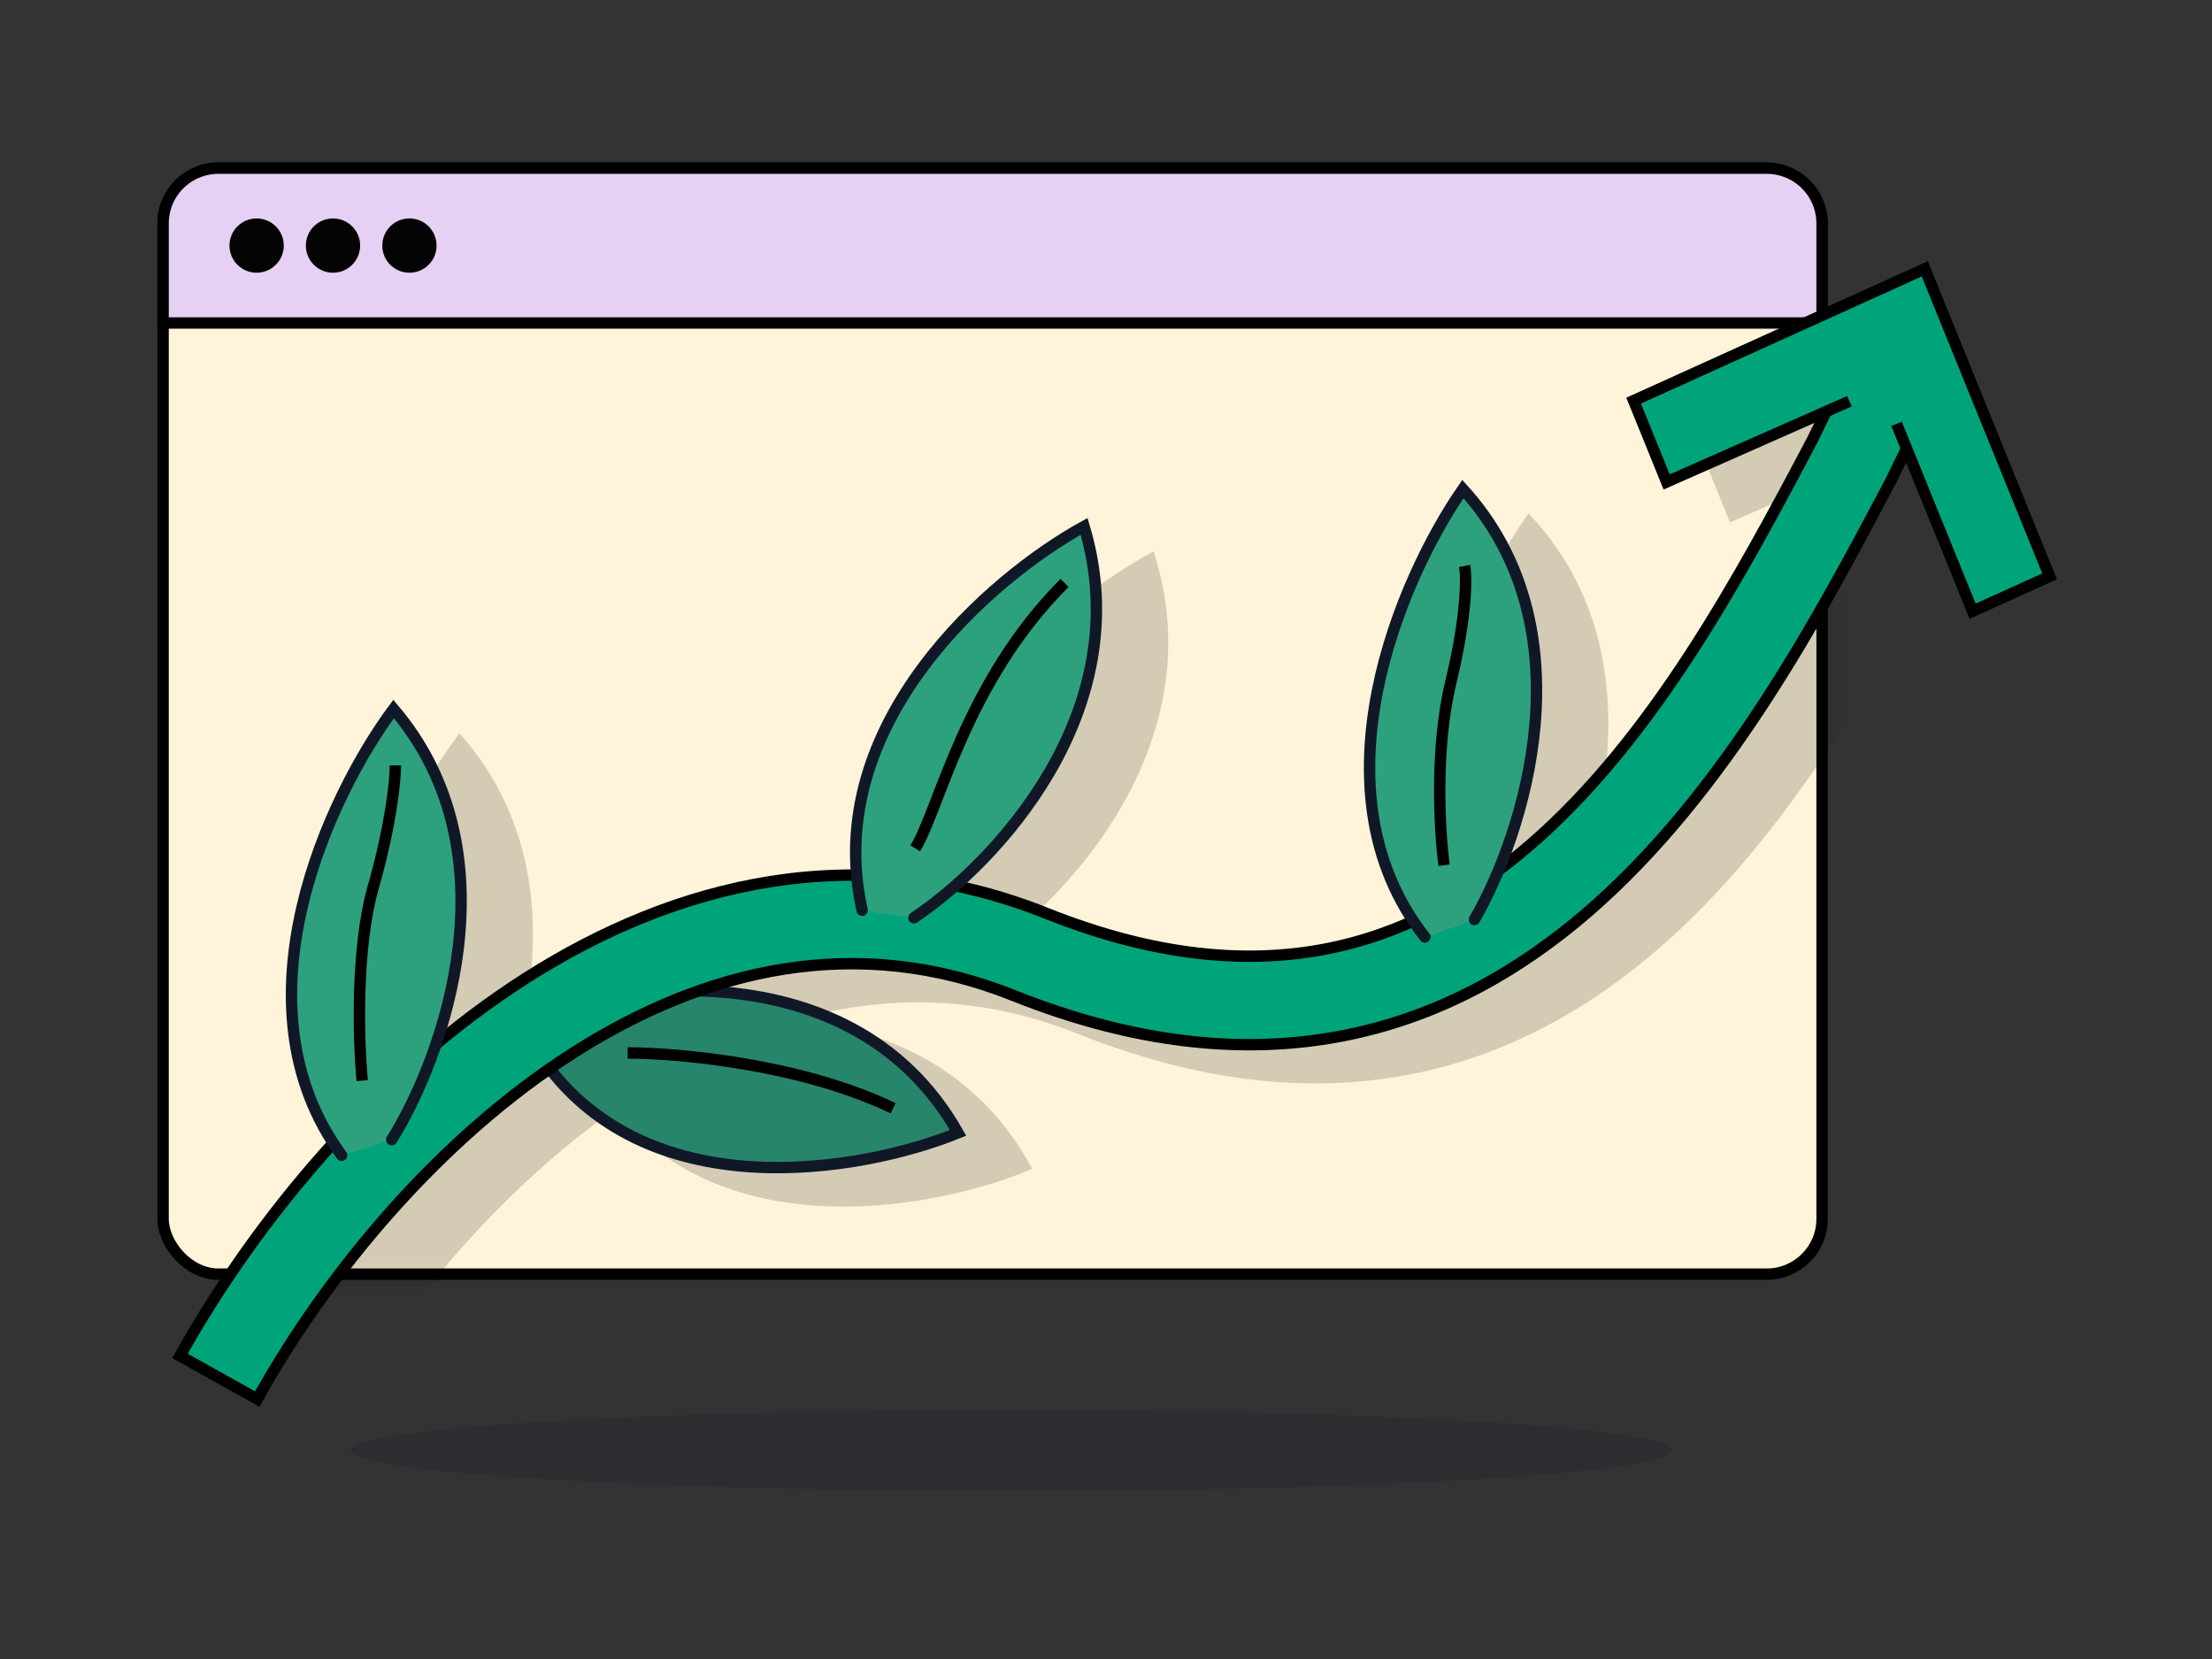 <svg width="136" height="102" fill="none" xmlns="http://www.w3.org/2000/svg"><rect width="100%" height="100%" fill="#333333" stroke="none"/><rect x="10.027" y="10.339" width="102" height="68" rx="3.4" fill="#FFF4D9" stroke="#000" stroke-width=".7"/><path d="M10.027 13.739a3.4 3.4 0 0 1 3.4-3.4h95.2a3.4 3.4 0 0 1 3.4 3.4v6.12h-102v-6.12Z" fill="#E6D0F3" stroke="#000" stroke-width=".7"/><mask id="a" style="mask-type:alpha" maskUnits="userSpaceOnUse" x="9" y="9" width="104" height="70"><rect x="10.027" y="10.339" width="102" height="68" rx="3.4" fill="#FFF4D9" stroke="#000" stroke-width=".7"/></mask><g mask="url(#a)"><path opacity=".17" d="m122.733 18.442 7.673 18.907.123.303-.295.133-4.733 2.143-.322.147-.134-.333-3.774-9.295-.572 1.18-.019.04-.005.01-.021.038c-4.373 8.294-10.189 19.264-18.698 26.625-4.312 3.73-9.4 6.616-15.42 7.75-6.03 1.134-12.766.468-20.29-2.538-5.957-2.379-11.801-2.422-17.339-.834.685.066 1.377.158 2.069.287 4.633.866 9.325 3.256 12.285 8.491l.209.37-.387.157c-2.992 1.214-7.876 2.424-12.83 2.11-4.543-.288-9.18-1.862-12.448-5.928-7.4 5.215-13.591 12.801-17.616 20.015l-.166.297-.296-.166-4.75-2.65-.297-.166.166-.297a71.808 71.808 0 0 1 9.295-12.956c-2.848-4.553-2.922-9.79-1.826-14.535 1.177-5.09 3.71-9.662 5.689-12.323l.25-.338.276.324c3.867 4.534 4.644 9.979 4.062 14.91a29.137 29.137 0 0 1-1.042 4.937 53.388 53.388 0 0 1 4.69-3.372c6.01-3.833 12.857-6.361 20.139-6.38-.317-4.829 1.561-9.143 4.174-12.658 3.064-4.123 7.16-7.181 10.006-8.74l.372-.202.123.41c1.744 5.81.323 11.103-2.138 15.34-1.551 2.67-3.521 4.93-5.39 6.651 1.65.377 3.314.894 4.989 1.563 6.617 2.642 12.17 3.094 16.89 2.206a23.767 23.767 0 0 0 5.064-1.56c-2.755-4.37-2.952-9.444-2.03-14.09 1.018-5.129 3.407-9.785 5.303-12.513l.24-.345.286.313c4.005 4.4 4.95 9.815 4.521 14.763-.248 2.864-.96 5.58-1.811 7.877.327-.263.653-.53.973-.808 7.481-6.47 12.802-16.343 17.27-24.816l.422-.87-8.955 3.957-.321.141-.134-.327-2.028-5-.123-.303.294-.132 17.9-8.106.323-.146.134.332Z" fill="#000"/></g><ellipse opacity=".2" cx="62.197" cy="89.173" rx="40.634" ry="2.488" fill="#101828"/><path d="M58.903 69.652c-5.8-10.26-18.406-9.405-23.984-7.694l-.962 1.465-.82 1.361c6.418 9.655 19.852 7.268 25.766 4.868Z" fill="#2DA17D"/><path opacity=".2" d="M58.903 69.652c-5.8-10.26-18.406-9.405-23.984-7.694l-.962 1.465-.82 1.361c6.418 9.655 19.852 7.268 25.766 4.868Z" fill="#101828"/><path d="M38.59 64.739c3.09 0 10.682.68 16.32 3.4" stroke="#000" stroke-width=".7"/><path d="M34.92 61.958c5.577-1.71 18.182-2.567 23.983 7.694-5.914 2.4-19.348 4.787-25.766-4.868" stroke="#101828" stroke-width=".7" stroke-linecap="round"/><path d="m116.185 23.49 2.446 1.19-2.314 4.759-.019.04-.021.04c-4.378 8.303-10.167 19.213-18.62 26.525-4.278 3.7-9.312 6.553-15.26 7.672-5.958 1.122-12.628.467-20.102-2.518C52.72 57.374 43.44 59.51 35.27 64.72c-8.22 5.243-15.1 13.49-19.454 21.295l-4.75-2.65c4.686-8.4 12.132-17.398 21.28-23.232 9.199-5.866 20.33-8.636 31.967-3.988 6.667 2.663 12.285 3.127 17.078 2.225 4.802-.904 8.984-3.22 12.707-6.44 7.537-6.52 12.885-16.452 17.347-24.915l2.294-4.715 2.446 1.19Z" fill="#00A47B"/><path d="m116.185 23.49-.154.315h.001l.153-.315Zm2.446 1.19.315.152.153-.315-.315-.153-.153.315Zm-2.314 4.759.315.153-.315-.153Zm-.019.04.31.163.004-.01-.314-.153Zm-.021.04.31.162-.31-.163Zm-18.62 26.525.23.265-.23-.265Zm-15.26 7.672.065.344-.065-.344Zm-20.102-2.518.13-.325-.13.325ZM35.27 64.72l-.188-.295.188.295ZM15.816 86.015l-.17.306.305.17.171-.305-.306-.17Zm-4.75-2.65-.305-.17-.17.305.305.17.17-.305Zm21.28-23.232-.188-.295.188.295Zm31.967-3.988.13-.325-.13.325ZM81.39 58.37l.064.344-.064-.344Zm12.707-6.44.229.265-.23-.265Zm17.347-24.915.31.163.005-.01-.315-.153Zm2.294-4.715.153-.314-.314-.154-.153.315.314.153Zm2.446 1.19-.153.315 2.446 1.189.153-.315.153-.315-2.446-1.189-.153.315Zm2.446 1.19-.315-.154-2.313 4.76.314.153.315.153 2.314-4.76-.315-.153Zm-2.314 4.759-.314-.154-.02.04.315.154.314.154.02-.04-.315-.154Zm-.019.04-.31-.163-.021.04.31.162.31.163.021-.04-.31-.162Zm-.021.04-.309-.164c-4.384 8.314-10.145 19.163-18.54 26.425l.23.264.228.265c8.511-7.362 14.328-18.334 18.701-26.628l-.31-.163Zm-18.62 26.525-.229-.264c-4.242 3.67-9.221 6.486-15.095 7.592l.064.344.065.344c6.022-1.133 11.11-4.02 15.424-7.75l-.229-.266Zm-15.26 7.672-.064-.344c-5.883 1.108-12.486.465-19.908-2.5l-.13.326-.13.325c7.527 3.006 14.264 3.673 20.297 2.537l-.065-.344Zm-20.102-2.518.13-.325c-9.707-3.877-19.107-1.7-27.343 3.552l.188.295.189.295c8.102-5.167 17.264-7.263 26.706-3.492l.13-.325ZM35.27 64.72l-.188-.295c-8.28 5.28-15.196 13.576-19.571 21.42l.305.17.306.17c4.333-7.766 11.175-15.965 19.337-21.17l-.189-.295ZM15.816 86.015l.17-.305-4.75-2.65-.17.305-.17.305 4.75 2.65.17-.305Zm-4.75-2.65.306.17c4.664-8.36 12.074-17.311 21.162-23.107l-.188-.295-.188-.295c-9.207 5.872-16.69 14.92-21.397 23.356l.305.17Zm21.28-23.232.188.295c9.133-5.824 20.145-8.552 31.649-3.958l.13-.325.13-.325c-11.77-4.7-23.02-1.89-32.285 4.018l.188.295Zm31.967-3.988-.13.325c6.719 2.684 12.405 3.16 17.272 2.244l-.064-.344-.065-.344c-4.718.888-10.268.436-16.884-2.206l-.13.325ZM81.39 58.37l.064.344c4.877-.918 9.114-3.268 12.872-6.52l-.23-.264-.228-.264c-3.687 3.189-7.814 5.47-12.543 6.36l.065.344Zm12.707-6.44.229.265c7.595-6.57 12.971-16.564 17.428-25.017l-.31-.163-.309-.163c-4.469 8.474-9.788 18.344-17.267 24.814l.229.264Zm17.347-24.915.315.153 2.294-4.715-.315-.153-.314-.153-2.294 4.715.314.153Zm2.294-4.715-.153.315 2.445 1.19.154-.315.153-.315-2.446-1.19-.153.315Z" fill="#000"/><path d="M89.942 30.07c7.844 8.613 3.742 21.233.711 26.465l-1.592.595-1.459.477c-7.127-9.083-1.41-22.142 2.34-27.537Z" fill="#2DA17D"/><path d="M90.653 56.535c3.031-5.232 7.133-17.852-.71-26.465-3.75 5.395-9.468 18.454-2.34 27.537" stroke="#101828" stroke-width=".7" stroke-linecap="round"/><path d="M66.653 32.367c3.42 11.392-5.55 20.786-10.462 24.059l-1.676-.212-1.508-.255c-2.58-11.478 8.022-20.511 13.646-23.593Z" fill="#2DA17D"/><path d="M56.19 56.426c4.913-3.273 13.883-12.667 10.463-24.06-5.624 3.082-16.227 12.115-13.646 23.593" stroke="#101828" stroke-width=".7" stroke-linecap="round"/><path d="M56.27 52.16c1.473-2.38 3.06-10.2 9.18-16.32" stroke="#000" stroke-width=".7"/><path d="M24.199 43.59c7.572 8.88 3.081 21.351-.11 26.476l-1.61.54-1.473.426c-6.842-9.325-.722-22.18 3.193-27.441Z" fill="#2DA17D"/><path d="M24.088 70.066c3.192-5.125 7.683-17.595.111-26.475-3.915 5.261-10.035 18.116-3.193 27.44" stroke="#101828" stroke-width=".7" stroke-linecap="round"/><path d="m126.014 35.435-4.733 2.143-5.644-13.908-13.167 5.962-2.029-5 17.9-8.105 7.673 18.908Z" fill="#00A47B"/><path d="m113.708 24.667-11.238 4.965-2.029-5 17.9-8.105 7.673 18.908-4.733 2.143-4.675-11.519" stroke="#000" stroke-width=".7"/><circle cx="15.778" cy="15.099" r="1.669" fill="#040404"/><circle cx="20.474" cy="15.099" r="1.669" fill="#040404"/><circle cx="25.173" cy="15.099" r="1.669" fill="#040404"/><path d="M88.787 53.195c-.275-2.034-.579-7.129.411-11.233.99-4.105.979-6.486.85-7.163M22.27 66.439c-.227-2.38-.408-8.092.68-11.9s1.36-6.574 1.36-7.48" stroke="#000" stroke-width=".7"/></svg>
